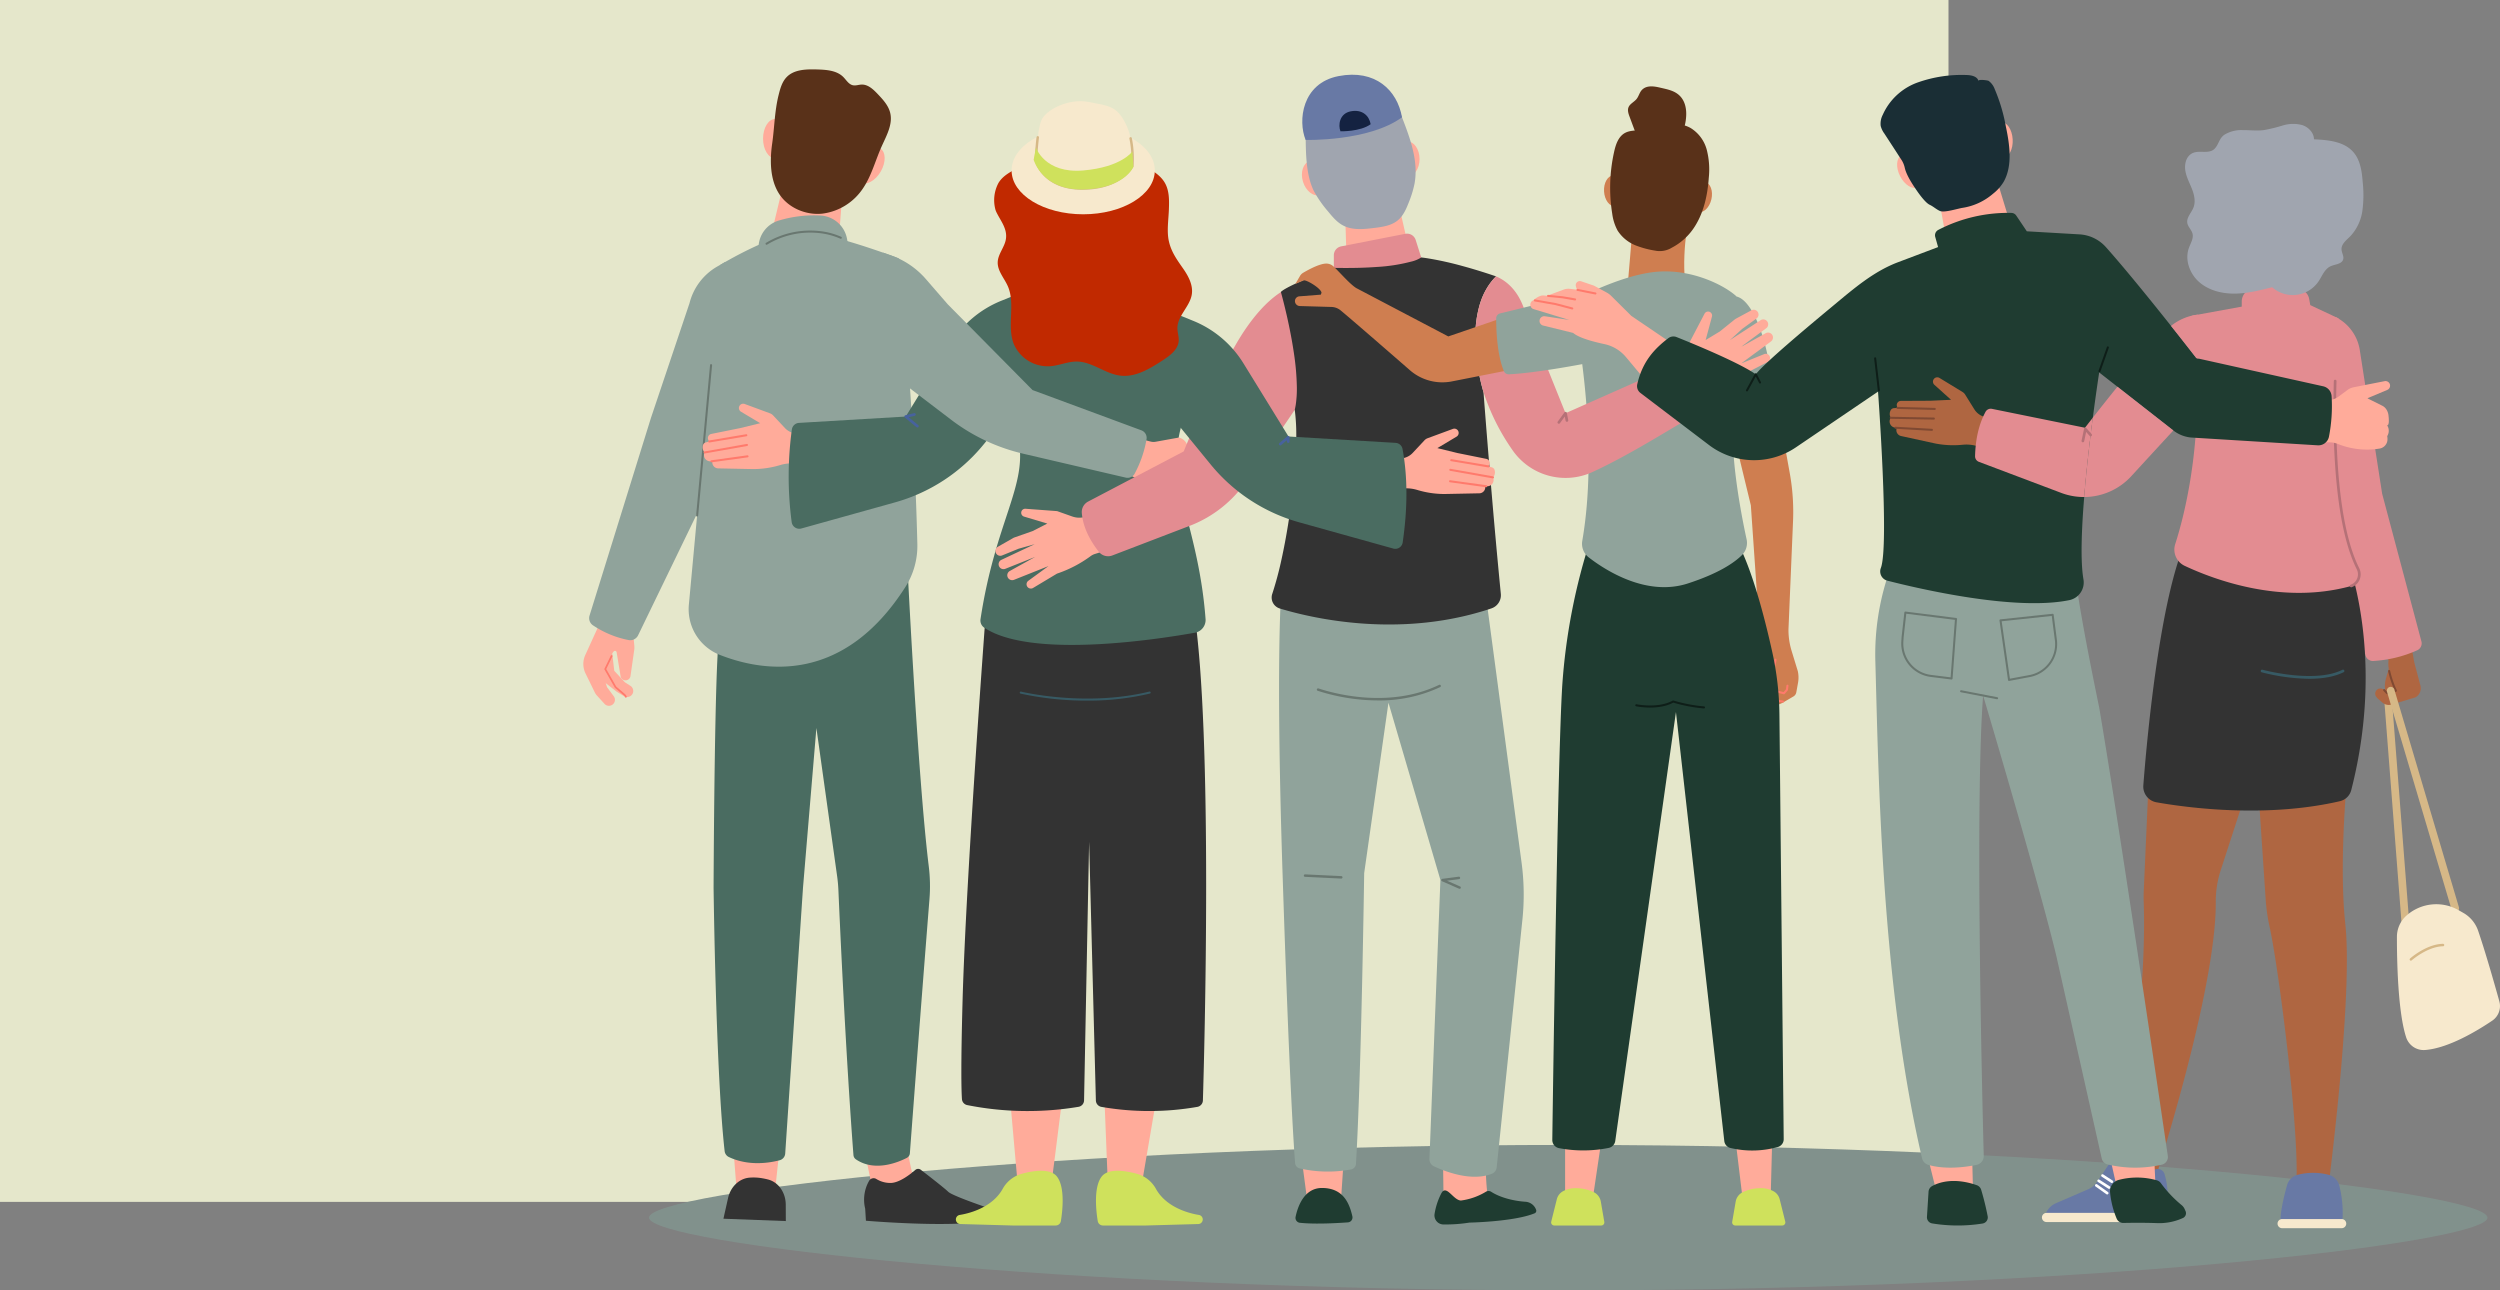 <svg xmlns="http://www.w3.org/2000/svg" xmlns:xlink="http://www.w3.org/1999/xlink" width="961" height="496.009" viewBox="0 0 961 496.009"><rect x="0" y="0" width="961" height="496.009" fill="#808080" stroke="none"/><defs><clipPath id="clip-path"><rect id="Rectangle_267" data-name="Rectangle 267" width="736.765" height="469.342" fill="none"></rect></clipPath></defs><g id="Groupe_277" data-name="Groupe 277" transform="translate(1 -807)"><rect id="Rectangle_101" data-name="Rectangle 101" width="749" height="462" transform="translate(-1 807)" fill="#e5e7cb"></rect><g id="Groupe_276" data-name="Groupe 276" transform="translate(223.235 833.667)"><g id="Groupe_275" data-name="Groupe 275" clip-path="url(#clip-path)"><path id="Trac&#xE9;_1139" data-name="Trac&#xE9; 1139" d="M372.509,313.606c-195.157,0-353.356,17.994-353.356,27.95s158.2,27.952,353.356,27.952,353.356-17.994,353.356-27.952-158.2-27.95-353.356-27.95" transform="translate(6.097 99.835)" fill="#81918c"></path><path id="Trac&#xE9;_1140" data-name="Trac&#xE9; 1140" d="M507.516,78.926H485.822a.518.518,0,0,1-.518-.518V51.6a.518.518,0,0,1,.518-.519h19.753a.519.519,0,0,1,.517.481l1.941,26.809a.517.517,0,0,1-.517.555M486.34,77.89h20.618l-1.866-25.771H486.34Z" transform="translate(154.494 16.261)" fill="#47629e"></path><path id="Trac&#xE9;_1141" data-name="Trac&#xE9; 1141" d="M468.912,211.334a.4.4,0,0,1-.381-.291l-.363-1.338a.4.4,0,0,1,.763-.207l.363,1.338a.395.395,0,0,1-.382.5" transform="translate(149.034 66.599)" fill="#ff7a6c"></path><path id="Trac&#xE9;_1142" data-name="Trac&#xE9; 1142" d="M527.676,173.146a58.867,58.867,0,0,0-2.036,6.109,10.152,10.152,0,0,0,0,5.292l2.095,1.734,3.814-1.587Z" transform="translate(167.225 55.12)" fill="#af6641"></path><path id="Trac&#xE9;_1143" data-name="Trac&#xE9; 1143" d="M533.46,274.346a1.478,1.478,0,0,1-1.471-1.363l-6.878-88.667a1.477,1.477,0,0,1,2.945-.229l6.878,88.668a1.477,1.477,0,0,1-1.358,1.587c-.04,0-.078,0-.116,0" transform="translate(167.165 58.169)" fill="#d6b887"></path><path id="Trac&#xE9;_1144" data-name="Trac&#xE9; 1144" d="M535.338,161.5l2.646,14.991,2.373,8.967A4.018,4.018,0,0,1,538.421,190l-9.135,2.741a3.772,3.772,0,0,1-3.537-.746l-1.833-1.57-.5-.626a1.989,1.989,0,0,1,2.991-2.616l1.168,1.213,3.351-.97s-3.528-7.408-2.823-11.641l-7.231-13.227Z" transform="translate(165.818 51.413)" fill="#af6641"></path><path id="Trac&#xE9;_1145" data-name="Trac&#xE9; 1145" d="M526.323,184.459a.393.393,0,0,1-.285-.121l-1.114-1.156a.4.4,0,1,1,.569-.548l.948.985,2.682-.777a37.648,37.648,0,0,1-2.426-7.24.395.395,0,1,1,.774-.158,38.225,38.225,0,0,0,2.56,7.48.4.4,0,0,1,0,.332.392.392,0,0,1-.25.218l-3.351.97a.385.385,0,0,1-.109.016" transform="translate(167.071 55.75)" fill="#7f4932"></path><path id="Trac&#xE9;_1146" data-name="Trac&#xE9; 1146" d="M552.15,266.66a1.476,1.476,0,0,1-1.415-1.057l-24.81-83.657a1.477,1.477,0,1,1,2.832-.84l24.809,83.657a1.477,1.477,0,0,1-1,1.836,1.494,1.494,0,0,1-.421.061" transform="translate(167.406 57.317)" fill="#d6b887"></path><path id="Trac&#xE9;_1147" data-name="Trac&#xE9; 1147" d="M528.8,255.971c-.012,8.846.341,28.834,3.556,38.645a7.07,7.07,0,0,0,7.229,4.846c8.949-.662,20.031-7.344,25.85-11.277a6.79,6.79,0,0,0,2.736-7.45c-1.835-6.592-5.321-18.837-8.142-27.089a12.612,12.612,0,0,0-5.636-6.858c-.716-.411-1.365-.78-1.953-1.111a17.224,17.224,0,0,0-19.389,1.616c-.17.141-.342.285-.513.434a10.933,10.933,0,0,0-3.737,8.245" transform="translate(168.342 77.494)" fill="#f7e9cd"></path><path id="Trac&#xE9;_1148" data-name="Trac&#xE9; 1148" d="M532.987,261.444a.476.476,0,0,1-.315-.833c.254-.225,6.317-5.525,12.652-5.645h.009a.476.476,0,0,1,.008.952c-5.987.113-11.98,5.354-12.039,5.408a.479.479,0,0,1-.315.119" transform="translate(169.522 81.167)" fill="#d6b887"></path><path id="Trac&#xE9;_1149" data-name="Trac&#xE9; 1149" d="M511.269,72.242l-.1-.076a17.128,17.128,0,0,1,9.4,12.665l8.606,55.3,15.1,56.793a2.914,2.914,0,0,1-1.608,3.4,47.8,47.8,0,0,1-16.892,4.112,2.93,2.93,0,0,1-3-2.177c-9.935-37.964-13-64.6-13-64.6Z" transform="translate(162.284 22.974)" fill="#e38c91"></path><path id="Trac&#xE9;_1150" data-name="Trac&#xE9; 1150" d="M487.726,200.873l3.661,54.583a71.168,71.168,0,0,0,1.523,10.981c4.132,18.888,13.711,96.19,9.3,104.765l12.888-1.208s10.037-75.7,6.945-104.455c-2.953-27.478,1.768-67.493,1.768-67.493Z" transform="translate(155.265 63.047)" fill="#af6641"></path><path id="Trac&#xE9;_1151" data-name="Trac&#xE9; 1151" d="M506.266,189.721,487.5,247.449a38.825,38.825,0,0,0-1.9,12.216c.135,23.418-10.992,67.17-23.224,106.41l-16.607-.705c7.956-32.833,13.193-74.127,12.127-106q-.065-1.97.022-3.938l2.795-63.1Z" transform="translate(141.908 60.397)" fill="#af6641"></path><path id="Trac&#xE9;_1152" data-name="Trac&#xE9; 1152" d="M513.376,322.506a23.8,23.8,0,0,0-11.872-.018,5.752,5.752,0,0,0-4.124,4.008c-3.276,11.694-2.431,14.656-2.431,14.656h23.619a42.4,42.4,0,0,0-1.153-14.672,5.69,5.69,0,0,0-4.039-3.973" transform="translate(157.533 102.425)" fill="#6879a5"></path><path id="Trac&#xE9;_1153" data-name="Trac&#xE9; 1153" d="M495.751,338.736h22.892a1.758,1.758,0,1,0,0-3.516H495.751a1.758,1.758,0,0,0,0,3.516" transform="translate(157.26 106.715)" fill="#f7e9cd"></path><path id="Trac&#xE9;_1154" data-name="Trac&#xE9; 1154" d="M472.215,323.179a2.758,2.758,0,0,0-3.226-1.921,27.842,27.842,0,0,0-6.576,2.244c-2.82,1.449-6.792-1.938-8.94-4.122a1.836,1.836,0,0,0-2.83.258l-4.469,6.6a7.689,7.689,0,0,1-3.312,2.745l-12.411,5.371a7.449,7.449,0,0,0-4.271,5.045l-.179.722h44.778a2.047,2.047,0,0,0,2-1.622,31.752,31.752,0,0,0-.563-15.323" transform="translate(135.615 101.498)" fill="#6879a5"></path><path id="Trac&#xE9;_1155" data-name="Trac&#xE9; 1155" d="M427.053,336.941h46.209a1.758,1.758,0,0,0,0-3.516H427.053a1.758,1.758,0,0,0,0,3.516" transform="translate(135.39 106.144)" fill="#f7e9cd"></path><path id="Trac&#xE9;_1156" data-name="Trac&#xE9; 1156" d="M446.674,325.535a.519.519,0,0,1-.284-.084L442.8,323.1a.518.518,0,0,1,.568-.867l3.589,2.352a.519.519,0,0,1-.285.952" transform="translate(140.889 102.554)" fill="#fff"></path><path id="Trac&#xE9;_1157" data-name="Trac&#xE9; 1157" d="M445.959,327.288a.512.512,0,0,1-.281-.083l-3.991-2.569a.518.518,0,1,1,.562-.871l3.991,2.569a.518.518,0,0,1-.281.955" transform="translate(140.533 103.042)" fill="#fff"></path><path id="Trac&#xE9;_1158" data-name="Trac&#xE9; 1158" d="M445.449,329.018a.523.523,0,0,1-.3-.1L441,325.969a.518.518,0,1,1,.6-.844l4.144,2.952a.519.519,0,0,1-.3.941" transform="translate(140.321 103.471)" fill="#fff"></path><path id="Trac&#xE9;_1159" data-name="Trac&#xE9; 1159" d="M454.864,230.945c1.293-16.781,5.9-68.007,15.434-91.844l61.465.53s17.061,38.262,3.032,93.117a5.892,5.892,0,0,1-4.368,4.283c-28.4,6.567-58.469,2.554-70.509.428a6.137,6.137,0,0,1-5.054-6.515" transform="translate(144.797 44.282)" fill="#333"></path><path id="Trac&#xE9;_1160" data-name="Trac&#xE9; 1160" d="M489.811,71.078V69.136a5.044,5.044,0,0,1,4.038-4.949c4.249-.854,11.271-1.691,18.19.029a5.019,5.019,0,0,1,3.706,4.006l.4,2.268,10.876,5.115s-6.353,68.593,7.468,96.229a4.751,4.751,0,0,1-2.965,6.725c-26.554,7.209-52.577-2.634-63.656-7.845a6.9,6.9,0,0,1-3.631-8.349c3.991-12.414,12.273-44.959,6.522-87.818Z" transform="translate(147.683 20.124)" fill="#e38c91"></path><path id="Trac&#xE9;_1161" data-name="Trac&#xE9; 1161" d="M517.113,170.286a.519.519,0,0,1-.173-1.007,4.186,4.186,0,0,0,2.472-2.381,4.285,4.285,0,0,0-.145-3.516c-8.441-16.877-9.46-48.68-8.83-72.386a.518.518,0,0,1,1.036.026c-.628,23.589.377,55.211,8.721,71.9a5.319,5.319,0,0,1,.179,4.366,5.215,5.215,0,0,1-3.088,2.97.491.491,0,0,1-.173.03" transform="translate(162.446 28.807)" fill="#b57177"></path><path id="Trac&#xE9;_1162" data-name="Trac&#xE9; 1162" d="M489.1,18.293c2.7-.033,5.4.327,8.08.012a59.588,59.588,0,0,0,7.371-1.789,13.691,13.691,0,0,1,7.491-.169c2.406.782,4.51,2.941,4.539,5.471,5.453.258,11.538.807,15.131,4.919,2.712,3.1,3.284,7.486,3.606,11.594a45.179,45.179,0,0,1-.134,10.98,17.941,17.941,0,0,1-4.65,9.786c-1.488,1.491-3.486,2.993-3.364,5.1.075,1.3,1,2.555.632,3.8-.55,1.852-3.135,1.826-4.885,2.647-2.274,1.065-3.19,3.739-4.6,5.817a11.954,11.954,0,0,1-17.82,2.225c-4.724,1.2-9.5,2.415-14.376,2.457s-9.93-1.2-13.613-4.4-5.667-8.575-4.005-13.156c.659-1.821,1.864-3.654,1.382-5.529-.376-1.461-1.721-2.55-1.987-4.034-.381-2.13,1.536-3.906,2.34-5.917.886-2.216.377-4.747-.475-6.978s-2.034-4.353-2.529-6.689-.145-5.051,1.645-6.63c2.925-2.579,7.391.381,9.844-2.738,1.359-1.728,1.508-3.7,3.483-5.044a12.508,12.508,0,0,1,6.9-1.74" transform="translate(148.676 5.059)" fill="#a0a5af"></path><path id="Trac&#xE9;_1163" data-name="Trac&#xE9; 1163" d="M470.815,94.955H470.8a.4.4,0,0,1-.382-.409c0-.037.117-3.78-.071-6.453a.4.4,0,1,1,.788-.057c.192,2.716.074,6.5.074,6.536a.4.4,0,0,1-.4.382" transform="translate(149.732 27.909)" fill="#93463a"></path><path id="Trac&#xE9;_1164" data-name="Trac&#xE9; 1164" d="M62.1,311.151l-2.8,26.2-13.827-.521-2.009-25.854Z" transform="translate(13.836 98.999)" fill="#ffab9a"></path><path id="Trac&#xE9;_1165" data-name="Trac&#xE9; 1165" d="M94.619,291.692c.189,3.666,4.357,31.611,7.7,43.844l-10.983,7.385-5.421-6.047s-7.2-32.791-7.149-44.684c14.528-1.271,16.035-1.1,15.986-.958a1.248,1.248,0,0,0-.136.46" transform="translate(25.075 92.681)" fill="#ffab9a"></path><path id="Trac&#xE9;_1166" data-name="Trac&#xE9; 1166" d="M103.665,320.938a1.678,1.678,0,0,0-2.125.067c-1.914,1.669-6.18,5.016-9.569,5a10.189,10.189,0,0,1-5.4-1.523,1.99,1.99,0,0,0-2.782.7,14.581,14.581,0,0,0-1.509,10.717l.282,4.63s37.97,3.23,48.679-.689l.236-.479a2.593,2.593,0,0,0-1.488-3.6c-4.849-1.655-14.431-5.037-15.8-6.378-1.459-1.43-7.9-6.422-10.526-8.437" transform="translate(26.062 102.058)" fill="#333"></path><path id="Trac&#xE9;_1167" data-name="Trac&#xE9; 1167" d="M112.363,142.849s4.054,83.319,8.331,118.031a62.517,62.517,0,0,1,.272,12.572c-3.677,46.339-6.961,90.071-7.533,97.713a2.188,2.188,0,0,1-1.179,1.782c-3.109,1.611-12.261,5.549-19.55.576a2.205,2.205,0,0,1-.961-1.651c-2.981-39.027-5.258-89.683-5.784-101.817q-.117-2.709-.493-5.4L77.5,207.7l-5.147,61.341-6.84,102.23a2.867,2.867,0,0,1-2.123,2.581c-3.672.978-11.843,2.422-19.562-1.245a2.859,2.859,0,0,1-1.6-2.262c-3.374-29.578-4.252-101.3-4.252-101.3s.253-64.781,1.512-88.79c1.144-30.381,2.61-31.74,2.61-31.74Z" transform="translate(12.089 45.475)" fill="#4a6c61"></path><path id="Trac&#xE9;_1168" data-name="Trac&#xE9; 1168" d="M64.83,339.853l-23.985-.9L42.631,331c.968-4.31,4.248-7.466,8.147-7.827a19.359,19.359,0,0,1,5.193.261c.751.134,1.44.286,2.068.45,3.962,1.032,6.751,5.028,6.767,9.65Z" transform="translate(13.003 102.857)" fill="#333"></path><path id="Trac&#xE9;_1169" data-name="Trac&#xE9; 1169" d="M60.908,29.43,54.191,57.446l12.816,11.4L80.529,61.6,82.65,33.937Z" transform="translate(17.251 9.369)" fill="#ffab9a"></path><path id="Trac&#xE9;_1170" data-name="Trac&#xE9; 1170" d="M9.769,168.687l1.026,8.8,4.068,4.4,2.132,1.372a2.333,2.333,0,0,1-2.472,3.958l-2.757-1.668-5.515-4.3L3.421,169.87Z" transform="translate(1.089 53.7)" fill="#ffab9a"></path><path id="Trac&#xE9;_1171" data-name="Trac&#xE9; 1171" d="M8.608,152.4l-2.07,11.516L.748,176.608a8.273,8.273,0,0,0,.091,7.066l3.6,7.371a4.636,4.636,0,0,0,.734,1.08l3.016,3.3a2.3,2.3,0,0,0,3.541-2.914l-2.634-3.561-2.315-7.64,4.861-6.054a.656.656,0,0,1,1.159.3l1.511,9.172a1.93,1.93,0,0,0,3.815-.041l1.422-9.939a7.583,7.583,0,0,0,.044-1.78l-.353-3.819a20.343,20.343,0,0,1,.889-8.1l2.237-6.957Z" transform="translate(0 48.517)" fill="#ffab9a"></path><path id="Trac&#xE9;_1172" data-name="Trac&#xE9; 1172" d="M14.394,187.147a.339.339,0,0,1-.312-.206,1.947,1.947,0,0,0-.519-.7l-3.36-2.886a.349.349,0,0,1-.074-.09l-3.955-6.932a.339.339,0,0,1-.011-.318l2.44-5.024a.341.341,0,0,1,.613.3l-2.362,4.862,3.838,6.725,3.316,2.848a2.626,2.626,0,0,1,.7.948.342.342,0,0,1-.177.45.357.357,0,0,1-.136.028" transform="translate(1.951 54.372)" fill="#ff7a6c"></path><path id="Trac&#xE9;_1173" data-name="Trac&#xE9; 1173" d="M53.942,56.183,50.986,57.87a22.6,22.6,0,0,0-10.708,14.11L25.466,116.05,1.895,191.92a3.343,3.343,0,0,0,1.181,3.842,37.452,37.452,0,0,0,13.666,5.7,3.351,3.351,0,0,0,3.768-1.8L53.942,130.65Z" transform="translate(0.54 17.886)" fill="#90a39b"></path><path id="Trac&#xE9;_1174" data-name="Trac&#xE9; 1174" d="M111.5,57.539s-25.983-9.9-36.766-10.075S42.9,60.014,42.9,60.014L30.786,190.667a18.872,18.872,0,0,0,11.928,19.306c17.061,6.693,47.521,11.182,71.313-26.115a29.362,29.362,0,0,0,4.593-16.5c-1.44-59.54-7.123-109.817-7.123-109.817" transform="translate(9.775 15.109)" fill="#90a39b"></path><path id="Trac&#xE9;_1175" data-name="Trac&#xE9; 1175" d="M33.273,144.524h-.037a.4.4,0,0,1-.357-.431l5.356-57.743a.4.4,0,1,1,.787.073l-5.356,57.745a.4.4,0,0,1-.393.359" transform="translate(10.466 27.374)" fill="#697770"></path><path id="Trac&#xE9;_1176" data-name="Trac&#xE9; 1176" d="M85.633,54.145l-.46-2.529a10.936,10.936,0,0,0-10.257-8.987,46.845,46.845,0,0,0-16.254,2.014A10.912,10.912,0,0,0,51.2,53.987l-.326,3.341Z" transform="translate(16.194 13.555)" fill="#90a39b"></path><path id="Trac&#xE9;_1177" data-name="Trac&#xE9; 1177" d="M61.707,22.025c0,4.173-2.084,7.557-4.654,7.557S52.4,26.2,52.4,22.025s2.084-7.557,4.655-7.557,4.654,3.384,4.654,7.557" transform="translate(16.681 4.606)" fill="#ffab9a"></path><path id="Trac&#xE9;_1178" data-name="Trac&#xE9; 1178" d="M89.034,32.01c-2.087,3.614-5.582,5.5-7.809,4.217s-2.339-5.258-.253-8.871,5.583-5.5,7.81-4.217,2.339,5.258.252,8.871" transform="translate(25.302 7.238)" fill="#ffab9a"></path><path id="Trac&#xE9;_1179" data-name="Trac&#xE9; 1179" d="M57.642,9.915c.614-2.48,1.313-5.073,3.081-6.917C63.6-.008,68.3-.091,72.462.033,76.034.138,79.979.4,82.51,2.92,83.681,4.088,84.584,5.751,86.2,6.1c1.1.241,2.236-.224,3.366-.258,2.482-.074,4.506,1.868,6.213,3.672,1.992,2.1,4.059,4.341,4.759,7.153,1.1,4.418-1.42,8.81-3.283,12.965-2.413,5.376-3.867,11.24-7.173,16.117a22.052,22.052,0,0,1-15.723,9.721c-6.335.613-13.032-2.257-16.489-7.6-3.594-5.559-3.59-13.033-2.685-19.373.894-6.261.918-12.375,2.457-18.582" transform="translate(17.407 0)" fill="#593119"></path><path id="Trac&#xE9;_1180" data-name="Trac&#xE9; 1180" d="M53.511,52.467a.4.4,0,0,1-.2-.736,32.811,32.811,0,0,1,20.229-4.571,27.2,27.2,0,0,1,8.7,2.26.395.395,0,0,1-.355.705,27.04,27.04,0,0,0-8.459-2.182,32.038,32.038,0,0,0-19.711,4.468.384.384,0,0,1-.2.055" transform="translate(16.909 14.959)" fill="#697770"></path><path id="Trac&#xE9;_1181" data-name="Trac&#xE9; 1181" d="M119.318,242.692l10.015,112.58,12.266-1.426s10.718-81.818,12.145-103.781c-31.661-6.845-34.426-7.372-34.426-7.372" transform="translate(37.984 77.26)" fill="#ffab9a"></path><path id="Trac&#xE9;_1182" data-name="Trac&#xE9; 1182" d="M126.746,327.859a12.03,12.03,0,0,1,7.271-5.577c4.513-1.217,10.832-2.17,13.393,1.012,3.275,4.07,2.2,13.344,1.578,17.181a2.032,2.032,0,0,1-2.007,1.709H130.423l-20.078-.564a1.76,1.76,0,0,1-.229-3.5c3.077-.489,12.519-2.584,16.631-10.263" transform="translate(34.582 102.233)" fill="#cfe15c"></path><path id="Trac&#xE9;_1183" data-name="Trac&#xE9; 1183" d="M183.529,252.562l-17.2,100.691-12.265-1.426s-2.952-77.943-4.378-99.907c31.661-6.845,33.839.642,33.839.642" transform="translate(47.653 79.279)" fill="#ffab9a"></path><path id="Trac&#xE9;_1184" data-name="Trac&#xE9; 1184" d="M172.393,327.859a12.03,12.03,0,0,0-7.271-5.577c-4.513-1.217-10.832-2.17-13.393,1.012-3.275,4.07-2.2,13.344-1.578,17.181a2.032,2.032,0,0,0,2.007,1.709h16.558l20.078-.564a1.76,1.76,0,0,0,.229-3.5c-3.078-.489-12.519-2.584-16.631-10.263" transform="translate(47.584 102.233)" fill="#cfe15c"></path><path id="Trac&#xE9;_1185" data-name="Trac&#xE9; 1185" d="M50.946,97.59l9.725,3.589a3.068,3.068,0,0,1,1.18.783l4.539,4.854a6.717,6.717,0,0,0,4.121,2.086l22.714,2.687L91.85,126.807,73.12,121.08a14.53,14.53,0,0,0-8.312-.073,36.256,36.256,0,0,1-10.543,1.612l-13.5-.273a2.309,2.309,0,0,1-2.243-2.668l.011-.059-.861.018a2.416,2.416,0,0,1-2.165-3.405,2.933,2.933,0,0,1-.663-2.56A1.571,1.571,0,0,1,36,112.358l1.3-.347a5.744,5.744,0,0,1-.352-.651,1.612,1.612,0,0,1,1.15-2.253L49.2,106.863l7.711-1.889-7.389-4.411a1.655,1.655,0,0,1,1.422-2.973" transform="translate(11.08 31.034)" fill="#ffab9a"></path><path id="Trac&#xE9;_1186" data-name="Trac&#xE9; 1186" d="M36.789,109.572a.4.4,0,0,1-.065-.786l14.2-2.389a.4.4,0,1,1,.132.779l-14.2,2.39a.381.381,0,0,1-.066.005" transform="translate(11.586 33.869)" fill="#ff7a6c"></path><path id="Trac&#xE9;_1187" data-name="Trac&#xE9; 1187" d="M35.435,112.9a.4.4,0,0,1-.069-.784l16.353-2.906a.4.4,0,0,1,.138.779l-16.353,2.9a.43.43,0,0,1-.07.007" transform="translate(11.155 34.764)" fill="#ff7a6c"></path><path id="Trac&#xE9;_1188" data-name="Trac&#xE9; 1188" d="M37.411,115.234a.4.4,0,0,1-.053-.787l13.848-1.908a.4.4,0,1,1,.108.783L37.465,115.23a.372.372,0,0,1-.054,0" transform="translate(11.784 35.825)" fill="#ff7a6c"></path><path id="Trac&#xE9;_1189" data-name="Trac&#xE9; 1189" d="M149.925,64.921l-8.356,3.374A40.6,40.6,0,0,0,122.2,84.646l-17.336,28.141-41.02,2.438a2.941,2.941,0,0,0-2.74,2.5,133.319,133.319,0,0,0-.08,35.606,2.951,2.951,0,0,0,3.719,2.488l35.979-10.031A67.392,67.392,0,0,0,134.81,123.51l15.115-18.5Z" transform="translate(19.059 20.667)" fill="#4a6c61"></path><path id="Trac&#xE9;_1190" data-name="Trac&#xE9; 1190" d="M119.789,156.66s-7.78,103.187-9.108,151.77c-.682,24.9-.461,34.123-.235,37.511a2.54,2.54,0,0,0,2.033,2.32,118.768,118.768,0,0,0,42.771.662,2.547,2.547,0,0,0,2.138-2.46l1.941-99.444,2.6,99.427a2.592,2.592,0,0,0,2.145,2.506,107.336,107.336,0,0,0,36.852-.005,2.59,2.59,0,0,0,2.144-2.473C203.6,328.932,207.03,205.9,199.606,158Z" transform="translate(35.089 49.872)" fill="#333"></path><path id="Trac&#xE9;_1191" data-name="Trac&#xE9; 1191" d="M136.951,64.921s-17.2,22.364-6.551,56.593c3.586,17.866-8.817,31.315-14.581,69.142a3.343,3.343,0,0,0,1.421,3.283c17.91,12,66.214,4.577,81,1.941a4.97,4.97,0,0,0,4.087-5.259c-2.653-35.147-14.878-51.64-9.7-72.778,0,0,8.805-31.908-3.925-52.921Z" transform="translate(36.858 20.667)" fill="#4a6c61"></path><path id="Trac&#xE9;_1192" data-name="Trac&#xE9; 1192" d="M159.486,106.825l8.671,2.24a4.491,4.491,0,0,0,1.92.071l8.871-1.607a4.381,4.381,0,0,1,3.367,3.173l1.773,6.708-4.154,10.265-14.113-2.726-9.035-4.812Z" transform="translate(49.912 34.007)" fill="#ffab9a"></path><path id="Trac&#xE9;_1193" data-name="Trac&#xE9; 1193" d="M188.056,116.523l-31.769,17.708a8.01,8.01,0,0,1-6.571.554l-5.853-2.074-12.141-.906a1.543,1.543,0,0,0-.559,3.016L140.1,137.5l-5.674,2.894-6.912,2.424a3.36,3.36,0,0,0-.57.26l-5.843,3.337a1.859,1.859,0,0,0,1.624,3.335l6.34-2.585,6.182-1.743-12.8,6.018a1.861,1.861,0,0,0-.916,2.42l.018.045a1.866,1.866,0,0,0,2.4.989l11.48-4.585-9.737,5.407a1.889,1.889,0,0,0-.918,2.142l.012.044a1.893,1.893,0,0,0,2.526,1.218l13.24-5.283-7.739,5.645a1.657,1.657,0,0,0,1.829,2.761l9.17-5.5a47.22,47.22,0,0,0,12.932-6.72,5.688,5.688,0,0,1,1.651-.838l27.208-8.544Z" transform="translate(38.253 37.094)" fill="#ffab9a"></path><path id="Trac&#xE9;_1194" data-name="Trac&#xE9; 1194" d="M228.51,62.783s-11.384.933-24.261,23.515a323.379,323.379,0,0,0-19.717,40.56l-36.766,19.294a4.554,4.554,0,0,0-2.417,4.42c.422,5.035,2.718,9.968,6.488,14.822a4.56,4.56,0,0,0,5.23,1.475l30.239-11.582a46.524,46.524,0,0,0,21.377-17.128l27.48-40.478Z" transform="translate(46.266 19.987)" fill="#e38c91"></path><path id="Trac&#xE9;_1195" data-name="Trac&#xE9; 1195" d="M208.614,311.273l3.67,27.746H224.6l1.8-26.938Z" transform="translate(66.411 99.092)" fill="#ffab9a"></path><path id="Trac&#xE9;_1196" data-name="Trac&#xE9; 1196" d="M250.507,306.365l.51,37.763,18.01-1.773a86.9,86.9,0,0,1-1.121-29.114c-16.235-6.066-17.4-6.875-17.4-6.875" transform="translate(79.747 97.529)" fill="#ffab9a"></path><path id="Trac&#xE9;_1197" data-name="Trac&#xE9; 1197" d="M209.351,339.544a1.912,1.912,0,0,1-1.666-2.285c.758-3.649,3.157-11.1,10.134-11.1,8.1,0,10.531,5.736,11.7,10.924a1.9,1.9,0,0,1-1.724,2.3c-10.324.728-15.836.447-18.444.158" transform="translate(66.102 103.831)" fill="#1f3c31"></path><path id="Trac&#xE9;_1198" data-name="Trac&#xE9; 1198" d="M250.829,327.957a26.167,26.167,0,0,0-2.617,7.936,3.5,3.5,0,0,0,3.168,4.062,58.671,58.671,0,0,0,10.23-.709s17.053-.32,25.018-3.557a1.04,1.04,0,0,0,.641-1.289,4.666,4.666,0,0,0-4.126-3.172c-3.619-.217-9.222-1.3-13.151-3.822a1.931,1.931,0,0,0-2.134.032,24.717,24.717,0,0,1-9.5,3.32c-2.987-.091-5.6-6.347-7.528-2.8" transform="translate(79.002 104.057)" fill="#1f3c31"></path><path id="Trac&#xE9;_1199" data-name="Trac&#xE9; 1199" d="M204.226,148.751s-3.08,21.275,0,115.616c2.581,79.089,4.31,104.467,4.8,110.605a2.3,2.3,0,0,0,1.79,2.063,48.549,48.549,0,0,0,19.782.378,2.311,2.311,0,0,0,1.821-2.12c2.078-34.761,3.161-111.781,3.161-111.781l9.331-65.491,19.969,68.119-4.217,107.253a3,3,0,0,0,1.722,2.827c4.109,1.929,14.436,6.033,22.306,2.855a2.969,2.969,0,0,0,1.823-2.452l9.893-95.275a92.472,92.472,0,0,0-.32-21.791L280.469,142.725Z" transform="translate(64.578 45.436)" fill="#90a39b"></path><path id="Trac&#xE9;_1200" data-name="Trac&#xE9; 1200" d="M257.2,240.065a.471.471,0,0,1-.191-.041l-6.584-2.891a.476.476,0,0,1,.131-.908l6.329-.833a.476.476,0,1,1,.124.944l-4.641.61,5.024,2.207a.476.476,0,0,1-.192.912" transform="translate(79.63 74.934)" fill="#697770"></path><path id="Trac&#xE9;_1201" data-name="Trac&#xE9; 1201" d="M237.336,185.466a76.357,76.357,0,0,1-22.886-3.635l-.206-.066a.476.476,0,0,1,.1-.941,1.138,1.138,0,0,1,.4.1c6.026,1.975,27.166,7.707,46.142-1.455a.476.476,0,0,1,.414.857,54.932,54.932,0,0,1-23.966,5.138" transform="translate(68.084 57.118)" fill="#697770"></path><path id="Trac&#xE9;_1202" data-name="Trac&#xE9; 1202" d="M222.086,41.746l.84,28.087,25.755-3.545L241.775,36.24Z" transform="translate(70.7 11.537)" fill="#ffab9a"></path><path id="Trac&#xE9;_1203" data-name="Trac&#xE9; 1203" d="M218.83,63.1V56.211a3.49,3.49,0,0,1,2.819-3.425l24.64-4.822a3.491,3.491,0,0,1,4,2.369l3.35,10.564Z" transform="translate(69.663 15.248)" fill="#e38c91"></path><path id="Trac&#xE9;_1204" data-name="Trac&#xE9; 1204" d="M285.177,189.739q-1.55.524-3.1.993-.682.212-1.368.4-3.324.971-6.625,1.715a121.414,121.414,0,0,1-13.218,2.24q-3.358.382-6.626.583c-4.571.278-9,.318-13.22.174q-3.405-.119-6.626-.377c-4.778-.384-9.217-.974-13.22-1.652-2.368-.4-4.583-.838-6.625-1.279-2.82-.606-5.313-1.231-7.416-1.809-1.246-.34-2.357-.663-3.322-.956a4.4,4.4,0,0,1-2.878-5.624.363.363,0,0,0,.016-.045,132.344,132.344,0,0,0,3.54-13.219c.468-2.13.918-4.351,1.347-6.622.8-4.267,1.524-8.734,2.145-13.222.3-2.212.581-4.428.827-6.625.513-4.551.9-9.023,1.119-13.22.125-2.3.2-4.519.221-6.626a75.438,75.438,0,0,0-.574-11.173q.235-.975.4-2.045a42.238,42.238,0,0,0,.409-6.626,98.523,98.523,0,0,0-1.15-13.22c-.334-2.261-.713-4.492-1.118-6.626-1.012-5.393-2.153-10.164-2.932-13.22-.558-2.2-.929-3.511-.929-3.511s.211-.708,5.323-3.114c1.31-.618,2.941-1.346,4.975-2.2,1.856-.784,4.043-1.673,6.625-2.679,1.073-.418,2.211-.857,3.422-1.316,3.629.07,6.886.057,9.8-.022,2.44-.063,4.641-.178,6.626-.32a66.3,66.3,0,0,0,13.22-2.038,12.356,12.356,0,0,0,3.947-1.615s.9.075,2.679.361a125.846,125.846,0,0,1,13.218,2.941c2.02.551,4.231,1.189,6.625,1.929q1.825.568,3.79,1.212,1.2.4,2.456.823a22.326,22.326,0,0,0-2.485,2.927,26.176,26.176,0,0,0-3.374,6.625c-.137.392-.264.782-.388,1.177A43.35,43.35,0,0,0,279,84.883a65.509,65.509,0,0,0,.269,6.626,81.377,81.377,0,0,0,1.446,9.5c.323,1.515.639,2.783.889,3.719.311,1.172.523,1.834.523,1.834v0c.007.074.133,1.794.365,4.79.244,3.142.6,7.693,1.045,13.218.166,2.079.348,4.294.538,6.626.336,4.1.707,8.542,1.1,13.22.185,2.162.374,4.376.568,6.625.374,4.3.766,8.737,1.169,13.222q.3,3.3.609,6.622c.414,4.428.836,8.861,1.263,13.219a.216.216,0,0,1,.005.042,5.338,5.338,0,0,1-3.615,5.59" transform="translate(63.893 17.46)" fill="#333"></path><path id="Trac&#xE9;_1205" data-name="Trac&#xE9; 1205" d="M263.75,104.854l-9.727,3.589a3.084,3.084,0,0,0-1.18.783l-4.538,4.854a6.724,6.724,0,0,1-4.122,2.086l-22.712,2.687,1.376,15.219,18.728-5.727a14.525,14.525,0,0,1,8.311-.073,36.257,36.257,0,0,0,10.543,1.612l13.5-.272a2.31,2.31,0,0,0,2.242-2.668l-.011-.061.861.02a2.416,2.416,0,0,0,2.165-3.407,2.933,2.933,0,0,0,.663-2.56,1.57,1.57,0,0,0-1.151-1.313l-1.3-.348a5.746,5.746,0,0,0,.352-.651,1.612,1.612,0,0,0-1.148-2.253l-11.11-2.244-7.711-1.889,7.389-4.411a1.655,1.655,0,0,0-1.421-2.973" transform="translate(70.504 33.347)" fill="#ffab9a"></path><path id="Trac&#xE9;_1206" data-name="Trac&#xE9; 1206" d="M267.42,116.835a.372.372,0,0,1-.066-.005l-14.2-2.39a.4.4,0,1,1,.132-.779l14.2,2.389a.4.4,0,0,1-.065.786" transform="translate(80.484 36.181)" fill="#ff7a6c"></path><path id="Trac&#xE9;_1207" data-name="Trac&#xE9; 1207" d="M269.293,120.163a.43.43,0,0,1-.07-.007l-16.353-2.9a.4.4,0,1,1,.138-.779l16.353,2.906a.4.4,0,0,1-.069.784" transform="translate(80.396 37.076)" fill="#ff7a6c"></path><path id="Trac&#xE9;_1208" data-name="Trac&#xE9; 1208" d="M266.713,122.5a.371.371,0,0,1-.054,0l-13.848-1.908a.4.4,0,1,1,.107-.783l13.848,1.908a.4.4,0,0,1-.053.787" transform="translate(80.372 38.137)" fill="#ff7a6c"></path><path id="Trac&#xE9;_1209" data-name="Trac&#xE9; 1209" d="M171.433,70.739l8.356,3.374a40.591,40.591,0,0,1,19.369,16.353l17.336,28.14,41.181,2.447a2.872,2.872,0,0,1,2.65,2.353c2.057,11.123,1.914,23.166.058,35.926a2.867,2.867,0,0,1-3.606,2.352l-36.141-10.077a67.392,67.392,0,0,1-34.088-22.279l-15.115-18.5Z" transform="translate(54.575 22.519)" fill="#4a6c61"></path><path id="Trac&#xE9;_1210" data-name="Trac&#xE9; 1210" d="M246.14,27.79c0,3.763-2.145,6.812-4.79,6.812s-4.791-3.049-4.791-6.812,2.145-6.812,4.791-6.812,4.79,3.049,4.79,6.812" transform="translate(75.307 6.678)" fill="#ffab9a"></path><path id="Trac&#xE9;_1211" data-name="Trac&#xE9; 1211" d="M219.092,31.9c1.094,3.6-.07,7.141-2.6,7.91s-5.47-1.524-6.564-5.123.071-7.141,2.6-7.911S218,28.3,219.092,31.9" transform="translate(66.698 8.475)" fill="#ffab9a"></path><path id="Trac&#xE9;_1212" data-name="Trac&#xE9; 1212" d="M210.612,23.609c-.057-5.086.45-10.627,3.9-14.362,2.678-2.9,6.747-4.186,10.689-4.279a41.323,41.323,0,0,1,11.632,1.908c2.365.637,4.809,1.339,6.667,2.935,2.087,1.793,3.155,4.467,4.149,7.032,3.171,8.183,6.4,16.893,4.812,25.524a40.136,40.136,0,0,1-2.256,7.318c-.974,2.492-2.1,5.049-4.159,6.758-2.472,2.053-5.851,2.531-9.04,2.929-4.035.5-8.364.96-11.965-.928-2.351-1.23-4.108-3.326-5.785-5.38a44.333,44.333,0,0,1-5.437-7.787c-3.139-6.192-3.134-14.884-3.209-21.667" transform="translate(67.046 1.579)" fill="#a0a5af"></path><path id="Trac&#xE9;_1213" data-name="Trac&#xE9; 1213" d="M224.457,236.336h-.024l-13.9-.668a.476.476,0,0,1,.046-.951l13.9.667a.476.476,0,0,1-.022.952" transform="translate(66.878 74.721)" fill="#697770"></path><path id="Trac&#xE9;_1214" data-name="Trac&#xE9; 1214" d="M286.262,298.424v39.934h10.744l5.774-38.972Z" transform="translate(91.13 95.001)" fill="#ffab9a"></path><path id="Trac&#xE9;_1215" data-name="Trac&#xE9; 1215" d="M334.463,300.165l4.8,39.644,10.668-1.292,1.047-39.383Z" transform="translate(106.474 95.228)" fill="#ffab9a"></path><path id="Trac&#xE9;_1216" data-name="Trac&#xE9; 1216" d="M358.12,126.069a83.762,83.762,0,0,1,1.255,18.386l-1.755,41.6a27.33,27.33,0,0,0,1.192,8.257l2.4,7.848a11.439,11.439,0,0,1,.079,4.46l-.664,3.672a2.319,2.319,0,0,1-1.109,1.585l-4.179,2.444s-3.624,1.813-5.275,1.267c-1.3-.576-1.076-.584-1.076-.584s-2.029,1.317-2.981.161c0,0-1.5-2.337,2.418-3.313l.695-2.028-.753-5.664s-.812.386-.9.945a19.445,19.445,0,0,1-1.976,6.328,1.5,1.5,0,0,1-2.7-1.2,26.889,26.889,0,0,0,.854-7.439,12.455,12.455,0,0,1,.547-4.294c2.185-6.887,2.581-7.844,2.581-7.844L343.155,138.4,331.83,91.651l20.338,1.409Z" transform="translate(105.636 29.177)" fill="#cf7e50"></path><path id="Trac&#xE9;_1217" data-name="Trac&#xE9; 1217" d="M345.323,186.857a.4.4,0,0,1-.355-.221,9.737,9.737,0,0,1-.993-2.666,2.639,2.639,0,0,1,.943-1.607,2.082,2.082,0,0,1,1.653-.51c1.283.173,2.3,1.877,2.624,2.476l2.494.414a.4.4,0,0,1,.326.456.394.394,0,0,1-.455.324l-2.691-.447a.4.4,0,0,1-.29-.215c-.283-.579-1.218-2.1-2.115-2.225a1.3,1.3,0,0,0-1.039.332,1.938,1.938,0,0,0-.66,1.035,11.106,11.106,0,0,0,.912,2.285.4.4,0,0,1-.355.57" transform="translate(109.503 57.886)" fill="#ff7a6c"></path><path id="Trac&#xE9;_1218" data-name="Trac&#xE9; 1218" d="M347.009,184.144a.394.394,0,0,1-.377-.278,1.986,1.986,0,0,1,.208-1.546,1.887,1.887,0,0,1,1.971-.658l2.229.585.923-1.073.173-1.362a.4.4,0,1,1,.784.1l-.189,1.479a.39.39,0,0,1-.092.207l-1.16,1.351a.393.393,0,0,1-.4.124l-2.468-.647a1.137,1.137,0,0,0-1.109.324,1.2,1.2,0,0,0-.113.886.4.4,0,0,1-.265.49.385.385,0,0,1-.115.017" transform="translate(110.325 57.132)" fill="#ff7a6c"></path><path id="Trac&#xE9;_1219" data-name="Trac&#xE9; 1219" d="M344.322,179.14a.4.4,0,0,1-.067-.786c3.557-.612,4.111-6.107,4.116-6.162a.393.393,0,0,1,.43-.357.4.4,0,0,1,.357.431c-.024.251-.621,6.154-4.768,6.869a.577.577,0,0,1-.067.005" transform="translate(109.487 54.702)" fill="#ff7a6c"></path><path id="Trac&#xE9;_1220" data-name="Trac&#xE9; 1220" d="M297.491,136.386A233.069,233.069,0,0,0,286.342,193.6c-1.772,28.837-3.545,154.764-3.814,174.492a3.2,3.2,0,0,0,2.61,3.177,50.059,50.059,0,0,0,19.046-.09,3.19,3.19,0,0,0,2.544-2.683l23.332-164.873,18.585,164.908a3.1,3.1,0,0,0,2.423,2.682,36.459,36.459,0,0,0,18.179-.4,3.1,3.1,0,0,0,2.232-3l-1.643-163.243a116.252,116.252,0,0,0-2.709-23.817c-2.931-13.306-8.13-33.62-14.5-44.36Z" transform="translate(89.941 43.418)" fill="#1f3c31"></path><path id="Trac&#xE9;_1221" data-name="Trac&#xE9; 1221" d="M328.154,43.542c-.083.7-3.524,16.341-.738,30.57l-23.186.129,2.827-33.177Z" transform="translate(96.85 13.072)" fill="#cf7e50"></path><path id="Trac&#xE9;_1222" data-name="Trac&#xE9; 1222" d="M338.709,66.271a62.586,62.586,0,0,1,7.677,53.15c-2.478,7.612-17.348-7.612-17.348-7.612Z" transform="translate(104.747 21.097)" fill="#ffab9a"></path><path id="Trac&#xE9;_1223" data-name="Trac&#xE9; 1223" d="M328.366,103.784s12.387,5.571,21.676,4.36a2.78,2.78,0,0,0,2.428-2.761c-.063-17.09-6.407-37.206-13.547-39.113Z" transform="translate(104.533 21.097)" fill="#90a39b"></path><path id="Trac&#xE9;_1224" data-name="Trac&#xE9; 1224" d="M292.243,162.458a6.618,6.618,0,0,0,2.463,6.372c6.546,5.057,22.293,15.177,38.121,10.031,12.11-3.937,17.994-8.113,20.792-10.9a6.6,6.6,0,0,0,1.784-6.083c-1.925-8.833-7.389-36.248-4.519-50.817,3.451-17.525,2.365-36.591,2.488-39.777S337.549,57.332,320.258,59.1c-14.191,1.453-32.04,11.329-32.04,11.329s11.276,50.138,4.025,92.027" transform="translate(91.752 18.753)" fill="#90a39b"></path><path id="Trac&#xE9;_1225" data-name="Trac&#xE9; 1225" d="M336.275,102.318a.535.535,0,0,1-.079-.007.476.476,0,0,1-.391-.548,159.882,159.882,0,0,0,1.959-22.736.476.476,0,0,1,.952.02,161.028,161.028,0,0,1-1.971,22.875.477.477,0,0,1-.469.4" transform="translate(106.899 25.009)" fill="#d6b887"></path><path id="Trac&#xE9;_1226" data-name="Trac&#xE9; 1226" d="M294.528,111.419l31.8-17.651a8,8,0,0,0,3.935-5.291l1.325-6.066,5.635-10.793a1.543,1.543,0,0,1,2.858,1.117L337.65,81.74l5.45-3.295,5.706-4.594a3.5,3.5,0,0,1,.521-.345l5.918-3.2a1.859,1.859,0,0,1,1.976,3.139l-5.541,4.022L346.94,81.8,358.8,74.1a1.861,1.861,0,0,1,2.54.5c.008.013.017.026.026.04a1.862,1.862,0,0,1-.425,2.558L351,84.529l9.728-5.421a1.889,1.889,0,0,1,2.3.351l.03.033a1.893,1.893,0,0,1-.3,2.788l-11.472,8.462,8.878-3.6a1.657,1.657,0,0,1,1.38,3.008l-9.505,4.894a47.24,47.24,0,0,1-12.53,7.442,5.653,5.653,0,0,0-1.583.96l-23.842,17.519Z" transform="translate(93.761 22.309)" fill="#ffab9a"></path><path id="Trac&#xE9;_1227" data-name="Trac&#xE9; 1227" d="M325.868,99.162c.356,7.661,18.015,7.981,16.109,15.861-12.4,7.38-24.7,14.934-36.817,20.525a24.8,24.8,0,0,1-31-8.709,83.715,83.715,0,0,1-10.94-22.03h0s-.212-.662-.523-1.834c-.249-.936-.566-2.2-.889-3.719a81.385,81.385,0,0,1-1.446-9.5,65.077,65.077,0,0,1-.269-6.625,43.368,43.368,0,0,1,1.715-12.044c.123-.4.251-.786.386-1.176a26.167,26.167,0,0,1,3.375-6.626,22.218,22.218,0,0,1,2.485-2.925c3.9,1.649,9.017,5.538,11.452,14.706l15.249,37.894Z" transform="translate(82.797 19.214)" fill="#e38c91"></path><path id="Trac&#xE9;_1228" data-name="Trac&#xE9; 1228" d="M293.89,75.233l-27.453,9.4L231.074,66.049c-2.6-1.6-6.77-6.556-8.861-8.406a4.04,4.04,0,0,0-2.936-1.012c-2.689.173-6.905,2.513-8.627,3.533a3.4,3.4,0,0,0-1.209,1.217l-1.782,3.059,3.157-1.326c.989-.415,6.746,3.06,6.888,4.732l-.264.728-8.387.658a1.865,1.865,0,0,0-1.558,1.629,1.93,1.93,0,0,0,1.917,2.091l12.117.349a5.8,5.8,0,0,1,3.509,1.31c3.49,2.861,17.836,15.331,26.631,22.992a19,19,0,0,0,16.16,4.316l29.918-5.9Z" transform="translate(66.051 18.025)" fill="#cf7e50"></path><path id="Trac&#xE9;_1229" data-name="Trac&#xE9; 1229" d="M305.4,36.626c.194,3.283-1.39,6.046-3.536,6.172s-4.045-2.43-4.24-5.711,1.39-6.046,3.536-6.172,4.046,2.431,4.24,5.711" transform="translate(94.74 9.84)" fill="#cf7e50"></path><path id="Trac&#xE9;_1230" data-name="Trac&#xE9; 1230" d="M323.215,37.758c-.737,3.2.364,6.192,2.46,6.675s4.393-1.724,5.13-4.927-.363-6.192-2.459-6.675-4.394,1.723-5.131,4.927" transform="translate(102.821 10.43)" fill="#cf7e50"></path><path id="Trac&#xE9;_1231" data-name="Trac&#xE9; 1231" d="M316.577,64.646a35.61,35.61,0,0,1-6.964-1.838,14.75,14.75,0,0,1-7.334-5.819A18.547,18.547,0,0,1,300.2,50.5,63.273,63.273,0,0,1,300.9,26.78c.614-2.85,1.635-5.958,4.194-7.355,1.724-.943,3.792-.9,5.747-1.1a21.108,21.108,0,0,0,5.509-1.341c1.318-.517,2.394-1.21,3.83-1.225,3.417-.037,7.08.044,10.137,1.76a14.036,14.036,0,0,1,6.229,8.432,30.424,30.424,0,0,1,.77,10.667c-.452,6.463-1.809,13.017-5.233,18.517a23.011,23.011,0,0,1-8.967,8.386,8.9,8.9,0,0,1-5.926,1.231l-.609-.108" transform="translate(95.311 5.015)" fill="#593119"></path><path id="Trac&#xE9;_1232" data-name="Trac&#xE9; 1232" d="M310.041,6.228c-1.028,1.009-1.268,2.51-2.175,3.614s-2.442,1.767-3.022,3.043c-.538,1.183-.091,2.523.359,3.731l3.627,9.747a8.723,8.723,0,0,0,2.641,4.265,6.379,6.379,0,0,0,5.221.82,10.758,10.758,0,0,0,4.614-2.67A18.308,18.308,0,0,0,326.9,17.185c.319-3.1-.179-6.5-2.523-8.726-2.021-1.922-4.749-2.382-7.443-3.016-2.254-.53-5.068-1-6.89.786" transform="translate(96.967 1.579)" fill="#593119"></path><path id="Trac&#xE9;_1233" data-name="Trac&#xE9; 1233" d="M87.333,53.418l2.9.994a31.545,31.545,0,0,1,13.617,9.173l8.433,9.723,32.584,32.957,41.856,15.485a3.092,3.092,0,0,1,1.955,3.5,43.514,43.514,0,0,1-4.581,13.2,3.081,3.081,0,0,1-3.383,1.479l-39.451-9.2a72.9,72.9,0,0,1-27.613-13l-22.189-16.9Z" transform="translate(27.802 17.005)" fill="#90a39b"></path><path id="Trac&#xE9;_1234" data-name="Trac&#xE9; 1234" d="M120.315,48.306a7.431,7.431,0,0,0,.335.831c1.6,3.324,4.262,6.323,3.654,10.327-.468,3.076-2.987,5.678-3.147,8.779-.175,3.428,2.522,6.234,3.894,9.376,3.008,6.891-.477,15.257,2.3,22.24a14.22,14.22,0,0,0,14.226,8.474c3.371-.315,6.6-1.8,9.98-1.777,6.01.05,10.958,4.808,16.926,5.434,5.723.6,11.094-2.66,15.922-5.785,2.852-1.844,5.991-4.134,6.308-7.425.163-1.7-.488-3.371-.485-5.076.008-4.658,4.712-8.221,5.512-12.825.622-3.582-1.229-7.078-3.308-10.06-2.366-3.395-4.542-6.365-5.47-10.458-.873-3.844-.165-8.179-.013-12.127.137-3.553.221-7.325-1.562-10.4-1.564-2.693-4.324-4.432-7.007-6.013q-10.19-6.006-20.917-11.029c-4.038-1.891-8.668-3.7-12.826-2.087-4.621,1.788-6.786,7.043-10.581,10.225-3.991,3.347-9.9,4.506-12.6,8.959a14.042,14.042,0,0,0-1.144,10.418" transform="translate(38.133 5.756)" fill="#c12900"></path><path id="Trac&#xE9;_1235" data-name="Trac&#xE9; 1235" d="M266.173,75.173c-.013,3.8.231,13.931,2.985,20.38a1.921,1.921,0,0,0,1.856,1.159c10.673-.48,29.4-4.126,29.4-4.126l3.6-28.189-36.369,8.909a1.928,1.928,0,0,0-1.471,1.867" transform="translate(84.734 20.5)" fill="#90a39b"></path><path id="Trac&#xE9;_1236" data-name="Trac&#xE9; 1236" d="M283.394,340.564H301.44a1.2,1.2,0,0,0,1.184-1.407l-1.338-7.776a4.953,4.953,0,0,0-2.651-3.594,15.441,15.441,0,0,0-6.275-1.548,10.148,10.148,0,0,0-5.806,1.259,4.876,4.876,0,0,0-2.19,3.014l-2.137,8.557a1.2,1.2,0,0,0,1.167,1.494" transform="translate(89.834 103.852)" fill="#cfe15c"></path><path id="Trac&#xE9;_1237" data-name="Trac&#xE9; 1237" d="M354.219,340.564H336.174a1.2,1.2,0,0,1-1.187-1.407l1.339-7.776a4.953,4.953,0,0,1,2.651-3.594,15.439,15.439,0,0,1,6.274-1.548,10.15,10.15,0,0,1,5.807,1.259,4.881,4.881,0,0,1,2.19,3.014l2.137,8.557a1.2,1.2,0,0,1-1.167,1.494" transform="translate(106.636 103.852)" fill="#cfe15c"></path><path id="Trac&#xE9;_1238" data-name="Trac&#xE9; 1238" d="M389.119,305.686l8.557,34.477,12.775-.62-.869-34.85Z" transform="translate(123.874 96.997)" fill="#ffab9a"></path><path id="Trac&#xE9;_1239" data-name="Trac&#xE9; 1239" d="M393.776,326.066c2.427-1.332,8.208-3.445,17.142-.33a2.692,2.692,0,0,1,1.7,1.793,102.446,102.446,0,0,1,2.5,10.183,2.381,2.381,0,0,1-1.966,2.761,60.4,60.4,0,0,1-19.365-.038,2.388,2.388,0,0,1-2.018-2.5l.612-9.686a2.681,2.681,0,0,1,1.392-2.179" transform="translate(124.717 103.182)" fill="#1f3c31"></path><path id="Trac&#xE9;_1240" data-name="Trac&#xE9; 1240" d="M442.549,306.065l7.168,32.037,13.935-1.49-1.5-32.644Z" transform="translate(140.883 96.767)" fill="#ffab9a"></path><path id="Trac&#xE9;_1241" data-name="Trac&#xE9; 1241" d="M448.47,324.032a27.82,27.82,0,0,1,14.562.112,2.989,2.989,0,0,1,1.682,1.152,46.254,46.254,0,0,0,7.954,8.414,4.069,4.069,0,0,1,1.152,1.5l.353.795a2.028,2.028,0,0,1-.953,2.645,21.9,21.9,0,0,1-10.4,1.967c-5.5-.169-10.113-.1-12.528-.043a2.745,2.745,0,0,1-2.605-1.7,34.415,34.415,0,0,1-2.527-10.133,4.555,4.555,0,0,1,3.306-4.714" transform="translate(141.711 102.866)" fill="#1f3c31"></path><path id="Trac&#xE9;_1242" data-name="Trac&#xE9; 1242" d="M393.015,30.53c1.2.687,6.353,31.25,6.353,31.25l25.07-6.009-10.3-33.826Z" transform="translate(125.114 6.986)" fill="#ffab9a"></path><path id="Trac&#xE9;_1243" data-name="Trac&#xE9; 1243" d="M386.878,137.861s-.513.972-1.329,2.741a96.576,96.576,0,0,0-8.814,43.272c1.223,42.556,2.158,123.241,17.949,190.811a3.477,3.477,0,0,0,2.43,2.54c6.437,1.873,14.2.894,18.507.008a3.469,3.469,0,0,0,2.775-3.488c-.517-19.5-3.421-135.925-.239-176.939,23.1,77.942,28.131,100.054,28.131,100.054l17.461,77.908a3.043,3.043,0,0,0,2.21,2.279,46.03,46.03,0,0,0,20.813.117,3.029,3.029,0,0,0,2.38-3.412c-2.7-18.426-18.155-123.737-26.38-172.36-10.646-51.512-9.615-56.662-9.615-56.662Z" transform="translate(119.918 43.887)" fill="#90a39b"></path><path id="Trac&#xE9;_1244" data-name="Trac&#xE9; 1244" d="M292.564,81.65c.041.036.082.07.125.1,2.331,1.893,7.819,3.337,11.886,4.2a14.866,14.866,0,0,1,8.323,5.015l20.726,24.789,12.046-19.778L314.926,75.089l-7.694-7.646a7.758,7.758,0,0,0-1.775-1.32l-4.87-2.637-4.921-1.674a1.574,1.574,0,0,0-2.084,1.586,4.027,4.027,0,0,0,.587,1.656l-2.759-.332a5.4,5.4,0,0,0-2.538.3l-6.329,2.36-1.206-.115a3.1,3.1,0,0,0-1.372.179,6.61,6.61,0,0,0-2.565,1.637c-.067.02-.132.041-.193.065a1.794,1.794,0,0,0,.2,3.37l13.715,4.163-9.367-1.425a1.819,1.819,0,0,0-.708,3.565Z" transform="translate(87.9 19.65)" fill="#ffab9a"></path><path id="Trac&#xE9;_1245" data-name="Trac&#xE9; 1245" d="M291.936,70.952a.374.374,0,0,1-.1-.013l-6.41-1.678-7.994-1.412a.4.4,0,0,1,.137-.779l8.01,1.416.032.007,6.426,1.682a.4.4,0,0,1-.1.778" transform="translate(88.215 21.349)" fill="#ff7a6c"></path><path id="Trac&#xE9;_1246" data-name="Trac&#xE9; 1246" d="M291.787,67.91a.386.386,0,0,1-.067-.005l-4.844-.838-5.467-.526a.4.4,0,1,1,.075-.787l5.482.527.03,0,4.858.841a.4.4,0,0,1-.067.784" transform="translate(89.471 20.932)" fill="#ff7a6c"></path><path id="Trac&#xE9;_1247" data-name="Trac&#xE9; 1247" d="M296.871,66.164a.4.4,0,0,1-.078-.008L289.946,64.8a.4.4,0,1,1,.154-.775l6.847,1.358a.4.4,0,0,1-.076.783" transform="translate(92.201 20.379)" fill="#ff7a6c"></path><path id="Trac&#xE9;_1248" data-name="Trac&#xE9; 1248" d="M491.617,93.078,514.722,98.1a7.547,7.547,0,0,0,6.1-1.317l3.309-2.46a5.948,5.948,0,0,1,2.4-1.061l11.893-2.341a1.767,1.767,0,0,1,1.027,3.362L531.8,97.5l5.681,2.837a4.075,4.075,0,0,1,1.789,1.724,5.267,5.267,0,0,1,.67,2.26c.439,4.064-.567,3.541-.567,3.541a3.842,3.842,0,0,1,.057,4.184,7.908,7.908,0,0,1,.1,1.179,3.635,3.635,0,0,1-2.985,3.6,30.018,30.018,0,0,1-16.2-1.813,8.449,8.449,0,0,0-2.948-.567c-22.214-.311-33.7-1.142-33.7-1.142Z" transform="translate(153.983 28.932)" fill="#ffab9a"></path><path id="Trac&#xE9;_1249" data-name="Trac&#xE9; 1249" d="M574.219,112.251a61.568,61.568,0,0,1-1,15.579,4.13,4.13,0,0,1-4.32,3.372l-48.739-3a13.063,13.063,0,0,1-6.78-2.713L491.9,108.677l-7.014-5.49s-1.115,7.182-2.438,17.38c-1.147,8.813-2.447,19.879-3.322,30.51-1.044,12.739-1.477,24.848-.281,31.685a6.942,6.942,0,0,1-5.354,7.934c-20.777,4.328-57.842-4.34-70.027-7.461a3.667,3.667,0,0,1-2.509-4.87c3.289-8.549-1.084-67.8-1.084-67.8l-31.562,21.413a28.66,28.66,0,0,1-33.424-.9l-26.355-20.02a3.284,3.284,0,0,1-1.206-3.351c1.981-8.654,6.5-13.541,11.917-17.676a3.272,3.272,0,0,1,3.2-.436c5.669,2.268,23.932,9.724,30.441,14.307,3.1-4.105,19.564-17.922,29.68-26.308,7.824-6.489,15.476-13.179,24.987-16.773L422.956,55l-1.093-3.9a2.34,2.34,0,0,1,1.209-2.721,58.3,58.3,0,0,1,28.11-6.518,2.333,2.333,0,0,1,1.826,1.031l4.06,6.039,20.249,1.181a14.728,14.728,0,0,1,10.149,4.9c7.482,8.4,17.635,20.971,25.033,30.288,5.669,7.135,9.72,12.365,9.72,12.365l.827.192,47.944,10.655a4.141,4.141,0,0,1,3.23,3.739" transform="translate(97.807 13.312)" fill="#1f3c31"></path><path id="Trac&#xE9;_1250" data-name="Trac&#xE9; 1250" d="M400.066,90.035l8.85,5.4a3.072,3.072,0,0,1,1.007,1l3.515,5.64a6.725,6.725,0,0,0,3.643,2.842l21.766,7.023-4.29,14.667-17.27-9.236a14.527,14.527,0,0,0-8.139-1.677,36.207,36.207,0,0,1-10.656-.455L385.3,112.361a2.308,2.308,0,0,1-1.684-3.051c.007-.02.015-.038.021-.058l-.849-.148a2.413,2.413,0,0,1-1.465-3.759,2.93,2.93,0,0,1-.157-2.641,1.571,1.571,0,0,1,1.382-1.067l1.341-.091a5.824,5.824,0,0,1-.219-.707,1.612,1.612,0,0,1,1.561-1.988l11.335-.057,7.93-.364-6.4-5.756a1.654,1.654,0,0,1,1.968-2.642" transform="translate(121.252 28.585)" fill="#af6641"></path><path id="Trac&#xE9;_1251" data-name="Trac&#xE9; 1251" d="M397.655,99.6h-.011l-14.4-.4a.4.4,0,0,1-.385-.406.4.4,0,0,1,.406-.385l14.4.4a.4.4,0,0,1-.011.791" transform="translate(121.882 31.328)" fill="#7f4932"></path><path id="Trac&#xE9;_1252" data-name="Trac&#xE9; 1252" d="M397.918,102.389h-.008l-16.606-.308a.395.395,0,0,1,.008-.79h.007l16.606.307a.4.4,0,0,1-.007.791" transform="translate(121.263 32.245)" fill="#7f4932"></path><path id="Trac&#xE9;_1253" data-name="Trac&#xE9; 1253" d="M396.71,105.792h-.022l-13.957-.8a.4.4,0,1,1,.046-.79l13.956.8a.4.4,0,0,1-.022.79" transform="translate(121.721 33.171)" fill="#7f4932"></path><path id="Trac&#xE9;_1254" data-name="Trac&#xE9; 1254" d="M471.878,109.347c-4.953,5.374-11.01,11.955-16.163,17.576a24.71,24.71,0,0,1-18.1,8.009c.875-10.631,2.175-21.7,3.322-30.51,2.3-2.936,5.7-7.246,9.451-11.89Z" transform="translate(139.313 29.457)" fill="#e38c91"></path><path id="Trac&#xE9;_1255" data-name="Trac&#xE9; 1255" d="M448.049,106.259s1.14-1.482,3.019-3.879c-1.147,8.813-2.447,19.881-3.321,30.51A24.6,24.6,0,0,1,438.9,131.3l-31.627-11.936a2.276,2.276,0,0,1-1.477-2.183c.17-6.407,1.395-12.155,4.013-17.026a2.284,2.284,0,0,1,2.469-1.161Z" transform="translate(129.184 31.499)" fill="#e38c91"></path><path id="Trac&#xE9;_1256" data-name="Trac&#xE9; 1256" d="M473.48,72V88.4l-.827-.194s-4.051-5.23-9.72-12.363a20.17,20.17,0,0,1,10.017-4.311.467.467,0,0,1,.53.464" transform="translate(147.372 22.77)" fill="#e38c91"></path><path id="Trac&#xE9;_1257" data-name="Trac&#xE9; 1257" d="M418.73,21.984c.218,3.776-1.424,6.941-3.666,7.072s-4.237-2.827-4.456-6.6,1.424-6.941,3.666-7.07,4.239,2.827,4.456,6.6" transform="translate(130.708 4.895)" fill="#ffab9a"></path><path id="Trac&#xE9;_1258" data-name="Trac&#xE9; 1258" d="M391.462,29.428c1.709,3.374,1.47,6.932-.535,7.947s-5.014-.9-6.722-4.271-1.47-6.932.535-7.947,5.014.9,6.722,4.271" transform="translate(121.946 7.922)" fill="#ffab9a"></path><path id="Trac&#xE9;_1259" data-name="Trac&#xE9; 1259" d="M409.935,52.681a23.351,23.351,0,0,0,11.5-5.359,16.863,16.863,0,0,0,4.1-4.561c3.628-6.361,2.27-14.709.845-21.48a66.081,66.081,0,0,0-4.269-14.255,6.7,6.7,0,0,0-2.351-3.143c-.337-.194-4.063-.709-3.865.067-.456-1.8-2.761-2.261-4.613-2.3A50.668,50.668,0,0,0,392.8,4.419a23.268,23.268,0,0,0-12.965,11.006q-.405.763-.754,1.553a7.3,7.3,0,0,0-.782,4.245,8.531,8.531,0,0,0,1.419,2.943l4.4,6.759c.733,1.127,1.45,2.266,2.2,3.38a9.424,9.424,0,0,1,1.287,3.237c.733,2.866,2.974,6.217,4.654,8.652.977,1.419,3.321,4.63,4.895,5.351,1.421.653,2.569,1.8,3.947,2.376,1.776.745,6.9-.983,8.839-1.239" transform="translate(120.402 0.519)" fill="#1a2e35"></path><path id="Trac&#xE9;_1260" data-name="Trac&#xE9; 1260" d="M378.174,97.07a.394.394,0,0,1-.392-.351l-1.415-12.334a.395.395,0,0,1,.784-.091l1.415,12.337a.4.4,0,0,1-.347.438h-.046" transform="translate(119.814 26.723)" fill="#0e1e18"></path><path id="Trac&#xE9;_1261" data-name="Trac&#xE9; 1261" d="M442.174,90.666a.419.419,0,0,1-.132-.022.4.4,0,0,1-.241-.5L445.027,81a.4.4,0,0,1,.746.264L442.547,90.4a.4.4,0,0,1-.373.264" transform="translate(140.637 25.703)" fill="#0e1e18"></path><path id="Trac&#xE9;_1262" data-name="Trac&#xE9; 1262" d="M403.609,184.217a.3.3,0,0,1-.049,0l-7.969-1a12.936,12.936,0,0,1-11.29-13.65l.116-1.794v-.018l1.049-9.317a.4.4,0,0,1,.443-.348l19.459,2.459a.4.4,0,0,1,.344.422L404,183.85a.4.4,0,0,1-.394.367m-18.4-16.383-.115,1.784a12.143,12.143,0,0,0,10.6,12.816l7.557.944,1.652-22.092-18.689-2.361Z" transform="translate(122.331 50.326)" fill="#697770"></path><path id="Trac&#xE9;_1263" data-name="Trac&#xE9; 1263" d="M416.589,184.551a.4.4,0,0,1-.391-.34l-3.28-22.886a.395.395,0,0,1,.349-.448l20.043-2.138a.394.394,0,0,1,.435.343l1.287,10.039v.012a12.917,12.917,0,0,1-10.477,13.931l-7.894,1.481a.34.34,0,0,1-.073.008m-2.831-22.933,3.163,22.072,7.488-1.4a12.063,12.063,0,0,0,9.837-13.073l-1.238-9.649Z" transform="translate(131.448 50.532)" fill="#697770"></path><path id="Trac&#xE9;_1264" data-name="Trac&#xE9; 1264" d="M415.667,184.5a.363.363,0,0,1-.075-.008L401.8,181.821a.4.4,0,1,1,.15-.777l13.792,2.674a.4.4,0,0,1-.075.783" transform="translate(127.808 57.632)" fill="#697770"></path><path id="Trac&#xE9;_1265" data-name="Trac&#xE9; 1265" d="M179.921,33.546c0,9.3-12.324,16.843-27.526,16.843s-27.524-7.541-27.524-16.843S137.194,16.7,152.4,16.7s27.526,7.542,27.526,16.844" transform="translate(39.752 5.317)" fill="#f7e9cd"></path><path id="Trac&#xE9;_1266" data-name="Trac&#xE9; 1266" d="M131.968,31.849s.426-11.077,2.07-15.156,10.468-8.642,18.2-7.12,10.773,1.461,14.242,8.4,2.556,16.243,2.556,16.243-4.443,8.833-19.6,8.65-17.468-11.016-17.468-11.016" transform="translate(42.011 2.952)" fill="#f7e9cd"></path><path id="Trac&#xE9;_1267" data-name="Trac&#xE9; 1267" d="M150,40.107c-.152,0-.3,0-.459,0-8-.1-12.444-3.171-14.764-5.733a13.429,13.429,0,0,1-3.163-5.66.436.436,0,0,1-.011-.117c0-.045.177-4.484.712-8.735a.476.476,0,0,1,.944.119c-.494,3.934-.679,8.029-.7,8.589a12.961,12.961,0,0,0,2.961,5.2c3.144,3.447,8,5.309,14.035,5.381,7.661.09,12.466-2.2,15.146-4.129a14.093,14.093,0,0,0,3.98-4.184,39.112,39.112,0,0,0-.666-10.408.476.476,0,0,1,.932-.2,39.2,39.2,0,0,1,.672,10.792.455.455,0,0,1-.049.167,14.271,14.271,0,0,1-4.261,4.565c-2.745,2-7.616,4.349-15.309,4.349m19.145-9.128h0Z" transform="translate(41.897 6.189)" fill="#d6b887"></path><path id="Trac&#xE9;_1268" data-name="Trac&#xE9; 1268" d="M132.179,22.8s3.36,10.072,18.168,8.8,18.914-7.312,18.914-7.312l.382,5.971s-3.5,8.29-19.3,8.635-19.041-11.4-19.041-11.4Z" transform="translate(41.8 7.259)" fill="#cfe15c"></path><path id="Trac&#xE9;_1269" data-name="Trac&#xE9; 1269" d="M98.6,105.755a.514.514,0,0,1-.33-.119L93.8,101.947a.518.518,0,0,1,.207-.9l3.335-.8a.519.519,0,0,1,.243,1.009l-2.324.559,3.677,3.027a.518.518,0,0,1-.33.919" transform="translate(29.799 31.907)" fill="#47629e"></path><path id="Trac&#xE9;_1270" data-name="Trac&#xE9; 1270" d="M153.268,184.9a119.414,119.414,0,0,1-25.759-2.708.4.4,0,0,1,.191-.767c.244.061,24.736,6.013,49.367,0a.395.395,0,1,1,.187.767,101.836,101.836,0,0,1-23.986,2.708" transform="translate(40.496 57.751)" fill="#375a64"></path><path id="Trac&#xE9;_1271" data-name="Trac&#xE9; 1271" d="M210.92,26.629s24.225.66,37.043-8.7C246.133,7.49,237.686-.636,223.574,2.09S207.889,19.251,210.92,26.629" transform="translate(66.734 0.496)" fill="#6879a5"></path><path id="Trac&#xE9;_1272" data-name="Trac&#xE9; 1272" d="M220.865,19.954s7.588.207,11.6-2.726c-.572-3.268-3.218-5.814-7.638-4.96s-4.914,5.375-3.964,7.686" transform="translate(70.182 3.852)" fill="#142241"></path><path id="Trac&#xE9;_1273" data-name="Trac&#xE9; 1273" d="M333.179,187.085h-.026a59.263,59.263,0,0,1-11.806-2.248c-5.828,3.136-14,1.478-14.349,1.405a.4.4,0,0,1,.161-.774c.083.018,8.373,1.7,13.948-1.4a.389.389,0,0,1,.3-.034,58.781,58.781,0,0,0,11.8,2.264.4.4,0,0,1-.026.79" transform="translate(97.631 58.58)" fill="#0e1e18"></path><path id="Trac&#xE9;_1274" data-name="Trac&#xE9; 1274" d="M339.389,95.586a.387.387,0,0,1-.189-.049.4.4,0,0,1-.158-.537l3.378-6.183a.4.4,0,0,1,.347-.206h.005a.394.394,0,0,1,.345.212l1.6,3.093a.4.4,0,1,1-.7.364l-1.262-2.432-3.022,5.532a.4.4,0,0,1-.348.206" transform="translate(107.917 28.209)" fill="#0e1e18"></path><path id="Trac&#xE9;_1275" data-name="Trac&#xE9; 1275" d="M203.341,110.534a.519.519,0,0,1-.339-.911L206.05,107a.517.517,0,0,1,.856.393v1.657a.518.518,0,0,1-1.036,0v-.529l-2.191,1.884a.513.513,0,0,1-.337.125" transform="translate(64.567 34.024)" fill="#47629e"></path><path id="Trac&#xE9;_1276" data-name="Trac&#xE9; 1276" d="M437.356,110.093a.588.588,0,0,1-.107-.011.519.519,0,0,1-.4-.614l.962-4.571a.518.518,0,0,1,.894-.237l2.03,2.285a.518.518,0,0,1-.775.688l-1.346-1.516-.752,3.565a.518.518,0,0,1-.506.411" transform="translate(139.065 33.262)" fill="#b57177"></path><path id="Trac&#xE9;_1277" data-name="Trac&#xE9; 1277" d="M284.562,104.427a.518.518,0,0,1-.419-.823l2.567-3.529a.519.519,0,0,1,.928.207l.534,2.78a.518.518,0,1,1-1.018.2l-.309-1.606-1.864,2.562a.517.517,0,0,1-.419.214" transform="translate(90.424 31.791)" fill="#b57177"></path><path id="Trac&#xE9;_1278" data-name="Trac&#xE9; 1278" d="M507.684,178.539a77.086,77.086,0,0,1-18.218-2.489.518.518,0,1,1,.276-1c.2.054,19.985,5.4,30.744.036a.519.519,0,1,1,.463.928c-3.8,1.893-8.581,2.525-13.264,2.525" transform="translate(155.697 55.72)" fill="#375a64"></path></g></g></g></svg>